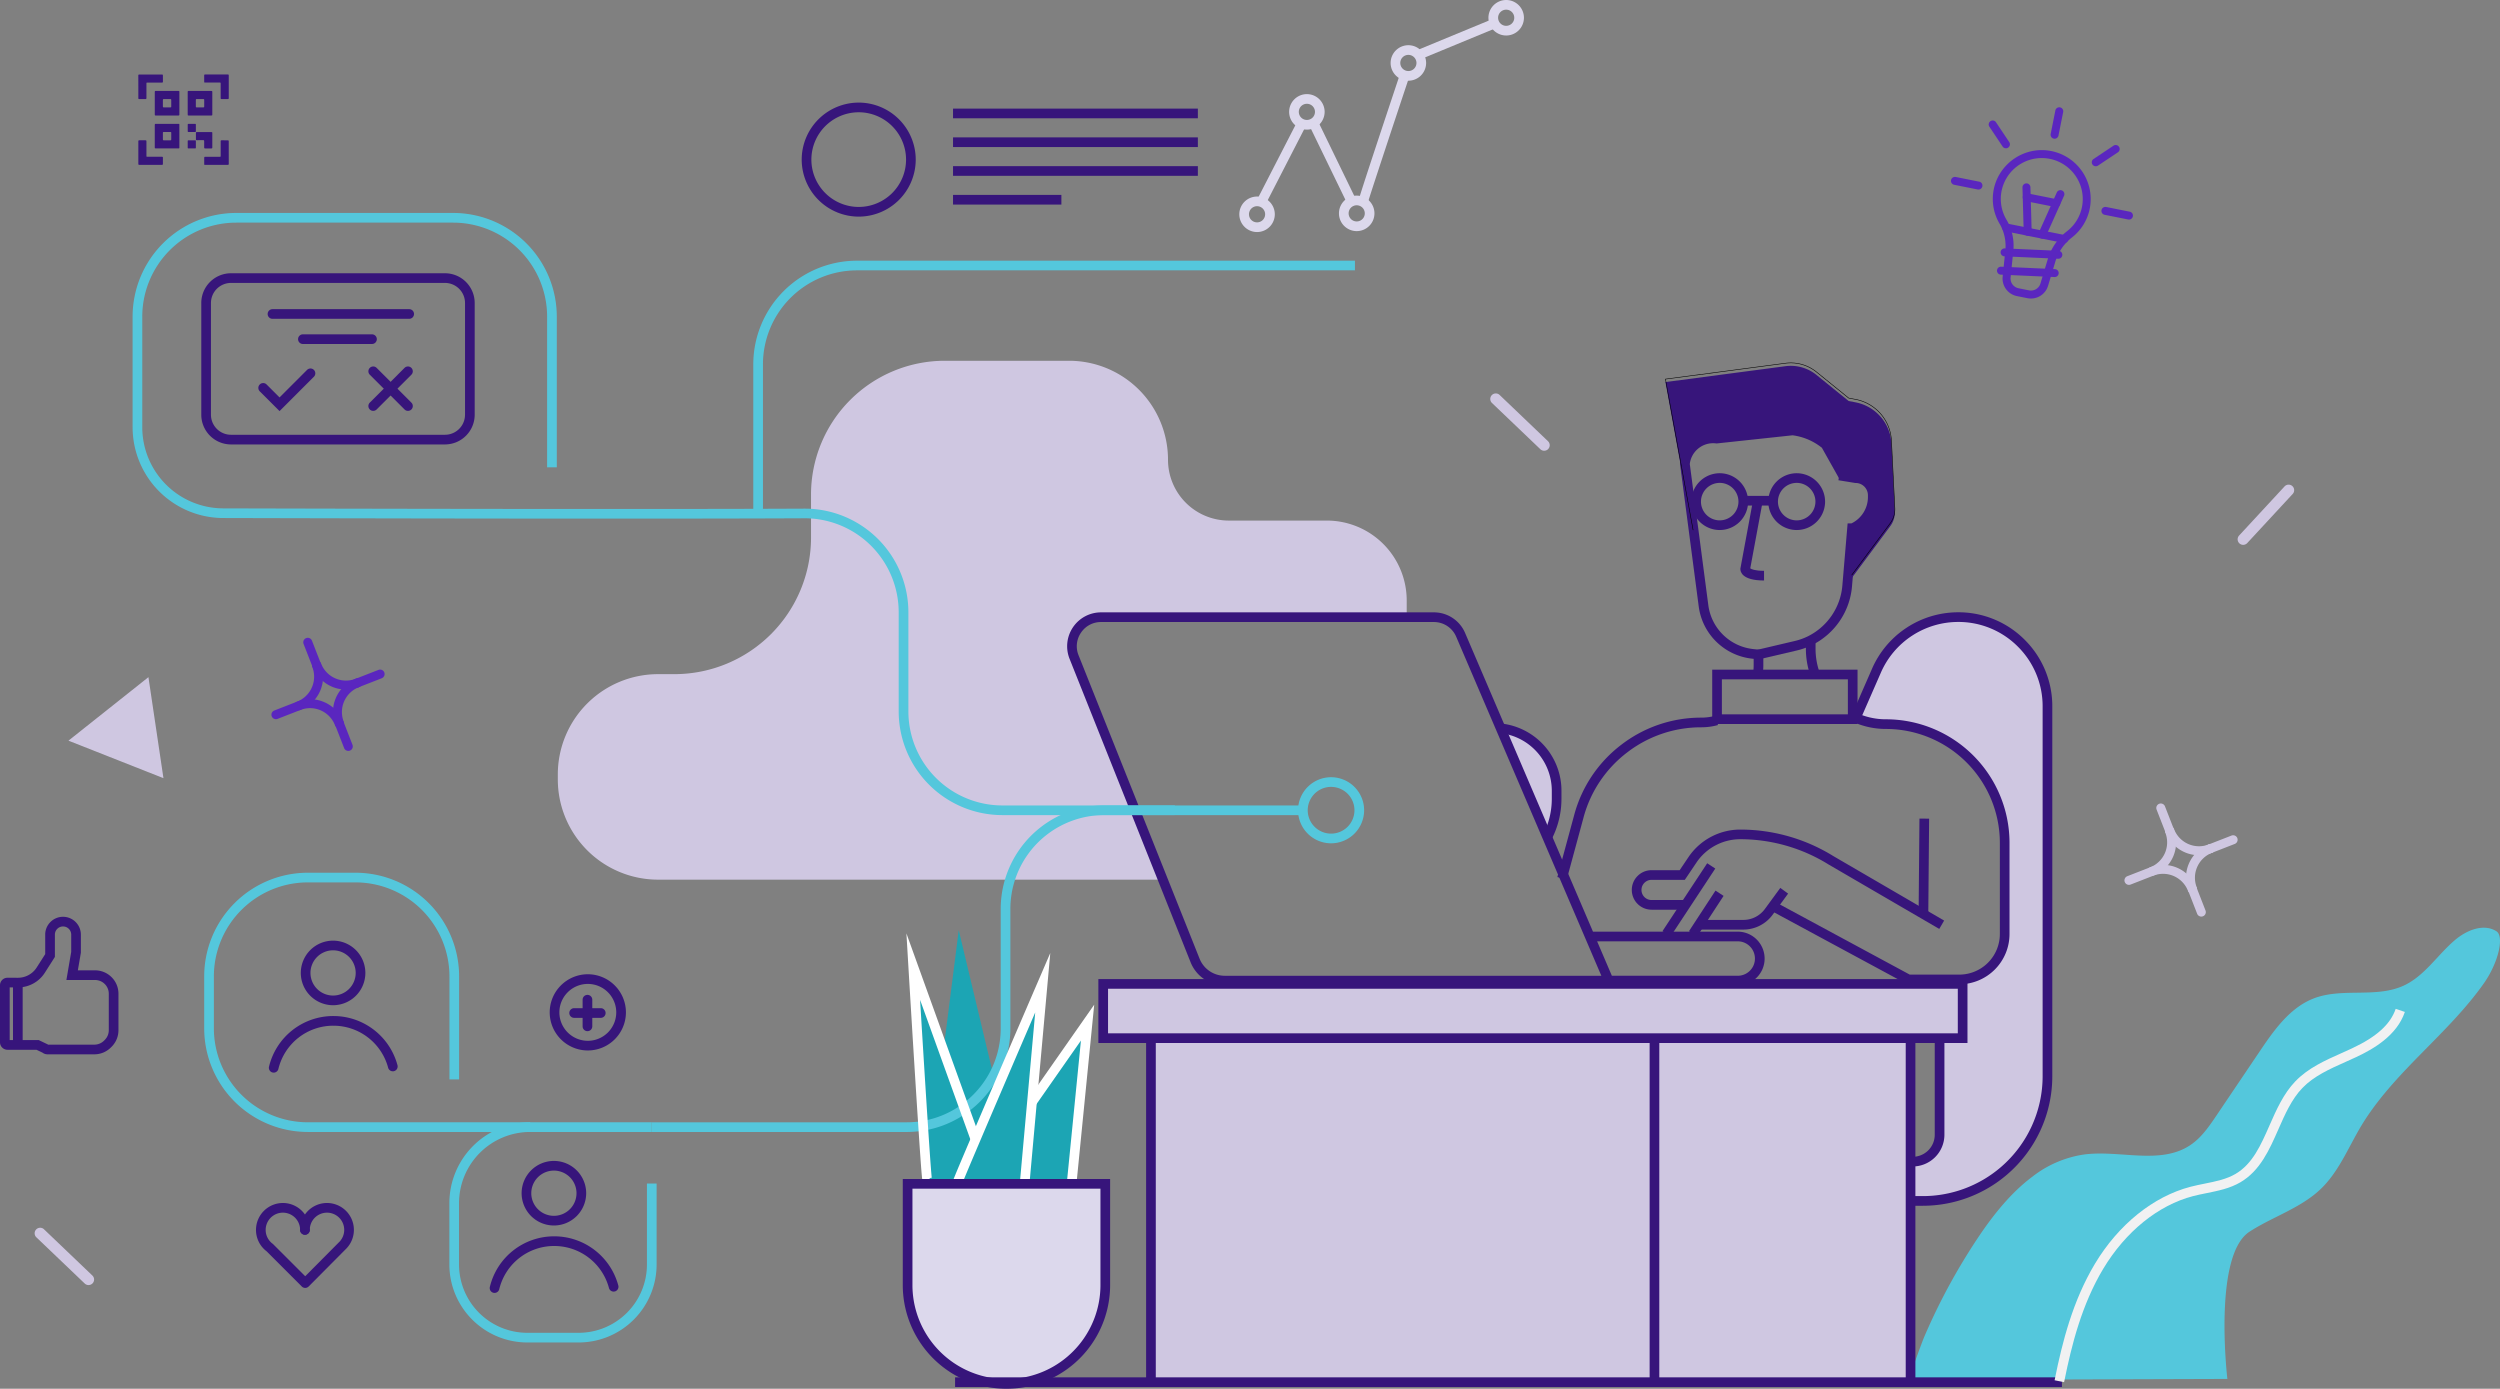 <svg id="illustration_products" xmlns="http://www.w3.org/2000/svg" width="845" height="469.395" viewBox="0 0 845 469.395">
  <rect x="0" y="0" width="845" height="469.395" fill="#808080" stroke="none"/>
  <g id="Group_1922" data-name="Group 1922" transform="translate(46.757 25.178)">
    <g id="Group_1894" data-name="Group 1894" transform="translate(598.309 288.392)">
      <path id="Path_1435" data-name="Path 1435" d="M690.629-4323.293l-51.109.167s.272-.777.7-1.983c1.253-3.534,3.832-10.74,4.711-12.792a207.138,207.138,0,0,1,18.55-34.008c4.976-7.381,10.922-14.722,18-19.992a37.136,37.136,0,0,1,17.377-7.435c12.142-1.6,25.861,3.636,36.006-3.229,3.7-2.506,6.295-6.305,8.794-10.01q7.284-10.809,14.576-21.615c4.893-7.261,10.308-14.943,18.517-17.994,9.585-3.567,20.892.051,30.176-4.243,7.046-3.262,11.394-10.374,17.315-15.4,3.912-3.32,9.731-5.731,14.031-2.931,2.637,1.718.7,10.541-4.322,17.642-11.939,16.879-29.221,29.04-40.372,46.449-4.9,7.646-8.074,16.563-14.6,22.879-6.778,6.56-16.247,9.415-24.172,14.533-12.448,8.038-7.5,49.779-7.5,49.779Z" transform="translate(-639.52 4475.986)" fill="#54c7dc"/>
    </g>
    <g id="Group_1895" data-name="Group 1895" transform="translate(512.451 325.719)">
      <path id="Path_1436" data-name="Path 1436" d="M540.107-4257.854c-.04.2-.08.4-.12.592v.319H403.14V-4373.22H489.7v113.55c-.429,1.206-.7,1.983-.7,1.983Z" transform="translate(-403.14 4373.22)" fill="#cfc7e1"/>
    </g>
    <g id="Group_1896" data-name="Group 1896" transform="translate(580.511 183.405)">
      <path id="Path_1437" data-name="Path 1437" d="M655.293-4734.872v125.006a42.073,42.073,0,0,1-14.576,31.891,42.01,42.01,0,0,1-27.99,10.275h-3.708v-13.283h.726a9.085,9.085,0,0,0,9.084-9.084v-32.65h7.795v-18.339h-1.13v-1.5a15.345,15.345,0,0,0,15.346-15.346v-30.83a40.122,40.122,0,0,0-40.121-40.125,25.439,25.439,0,0,1-5.99-.708,25.553,25.553,0,0,1-4.21-1.417l6.988-15.974a30.158,30.158,0,0,1,27.627-18.071,30.051,30.051,0,0,1,21.325,8.834A30.064,30.064,0,0,1,655.293-4734.872Z" transform="translate(-590.52 4765.03)" fill="#cfc7e1"/>
    </g>
    <g id="Group_1897" data-name="Group 1897" transform="translate(326.126 307.38)">
      <path id="Path_1438" data-name="Path 1438" d="M180.65-4423.71v18.339H-109.84v-18.339H180.65Z" transform="translate(109.84 4423.71)" fill="#cfc7e1"/>
    </g>
    <g id="Group_1898" data-name="Group 1898" transform="translate(516.167 98.476)">
      <path id="Path_1439" data-name="Path 1439" d="M490.9-4952.511a7.9,7.9,0,0,1-1.551,5.107l-12.989,17.478-1.25-.105,1.329-15.69a2.707,2.707,0,0,0,.857-.345,11.568,11.568,0,0,0,6.138-10.254v-.538a5.8,5.8,0,0,0-5.8-5.8l-4.148-.672-5.971-10.646a21.592,21.592,0,0,0-11.18-4.795l-25.676,2.761a9.785,9.785,0,0,0-1.17-.073,9.617,9.617,0,0,0-9.549,8.692l2.917,22.229-.153.021-9.342-50.981,40.579-5.365a13.766,13.766,0,0,1,10.461,2.949l10.886,8.823,2.332.447a14.987,14.987,0,0,1,12.135,13.966Z" transform="translate(-413.37 5001.605)" fill="#37157b"/>
    </g>
    <g id="Group_1899" data-name="Group 1899" transform="translate(342.263 325.719)">
      <path id="Path_1440" data-name="Path 1440" d="M104.777-4257.04v.1H-65.41V-4373.22H104.777Z" transform="translate(65.41 4373.22)" fill="#cfc7e1"/>
    </g>
    <g id="Group_1900" data-name="Group 1900" transform="translate(460.51 221.02)">
      <path id="Path_1441" data-name="Path 1441" d="M279.013-4640.385v2.725a27.927,27.927,0,0,1-3.164,12.952L260.14-4661.4l.167-.073A21.236,21.236,0,0,1,279.013-4640.385Z" transform="translate(-260.14 4661.47)" fill="#cfc7e1"/>
    </g>
    <g id="Group_1901" data-name="Group 1901" transform="translate(227.369 96.762)">
      <path id="Path_1442" data-name="Path 1442" d="M-180.389-4922.542v5.645H-283.7a9.824,9.824,0,0,0-9.124,13.465l20.653,51.777h-10.421c-.352,0-.7,0-1.05.018h-33.427a33.392,33.392,0,0,1-33.395-33.391v-33.543a33.382,33.382,0,0,0-31.266-33.322v-6.444A45.232,45.232,0,0,1-336.5-5003.57h41.974a33.457,33.457,0,0,1,33.456,33.456v0a20.561,20.561,0,0,0,20.562,20.558H-207.4A27.011,27.011,0,0,1-180.389-4922.542Z" transform="translate(381.73 5003.57)" fill="#cfc7e1"/>
    </g>
    <g id="Group_1902" data-name="Group 1902" transform="translate(294.616 248.694)">
      <path id="Path_1443" data-name="Path 1443" d="M-154.271-4585.28l9.317,23.363-.214.087H-196.59a33.4,33.4,0,0,1,30.841-23.45Z" transform="translate(196.59 4585.28)" fill="#cfc7e1"/>
    </g>
    <g id="Group_1903" data-name="Group 1903" transform="translate(260.019 374.954)">
      <path id="Path_1444" data-name="Path 1444" d="M-252.3-4237.67h27.271v34.219a33.41,33.41,0,0,1-27.169,32.824h-12.473a33.41,33.41,0,0,1-27.173-32.824v-34.219H-252.3Z" transform="translate(291.84 4237.67)" fill="#dcd8ec"/>
    </g>
    <g id="Group_1904" data-name="Group 1904" transform="translate(141.784 148.438)">
      <path id="Path_1445" data-name="Path 1445" d="M-467.114-4761.043h33.427a33.405,33.405,0,0,0-30.841,23.449H-583.461a33.9,33.9,0,0,1-33.9-33.9v-1.66a33.9,33.9,0,0,1,33.9-33.9h5.488a46.2,46.2,0,0,0,46.2-46.2v-8.056a33.382,33.382,0,0,1,31.266,33.322v33.543A33.392,33.392,0,0,0-467.114-4761.043Z" transform="translate(617.36 4861.3)" fill="#cfc7e1"/>
    </g>
    <g id="Group_1905" data-name="Group 1905" transform="translate(299.563 320.467)">
      <path id="Path_1446" data-name="Path 1446" d="M-161.689-4387.68l-5.4,54.487H-182.97l2.5-27.754.08.008Z" transform="translate(182.97 4387.68)" fill="#1ca5b4"/>
    </g>
    <g id="Group_1906" data-name="Group 1906" transform="translate(276.822 306.973)">
      <path id="Path_1447" data-name="Path 1447" d="M-239.438-4371.851c2.176-5.11,4.733-11.085,7.33-17.148,7.526-17.558,15.4-35.832,15.4-35.832l-3.632,40.227-2.5,27.754H-245.58v-.291C-245.58-4357.351-243.027-4363.424-239.438-4371.851Z" transform="translate(245.58 4424.83)" fill="#1ca5b4"/>
    </g>
    <g id="Group_1907" data-name="Group 1907" transform="translate(287.192 441.997)">
      <path id="Path_1448" data-name="Path 1448" d="M-217.03-4053.09h12.473a33.3,33.3,0,0,1-6.236.584A33.3,33.3,0,0,1-217.03-4053.09Z" transform="translate(217.03 4053.09)" fill="#dcd8ec"/>
    </g>
    <g id="Group_1908" data-name="Group 1908" transform="translate(279.208 338.392)">
      <path id="Path_1449" data-name="Path 1449" d="M-228.142-4334.011l.218.094c-2.6,6.062-5.154,12.037-7.33,17.148l-3.756-10.432a33.521,33.521,0,0,0,9.836-11.129Z" transform="translate(239.01 4338.33)" fill="#1ca5b4"/>
    </g>
    <g id="Group_1909" data-name="Group 1909" transform="translate(272.125 289.226)">
      <path id="Path_1450" data-name="Path 1450" d="M-253.338-4473.69l11.747,49.166a33.515,33.515,0,0,1-9.836,11.129l-7.083-19.647Z" transform="translate(258.51 4473.69)" fill="#1ca5b4"/>
    </g>
    <g id="Group_1910" data-name="Group 1910" transform="translate(265.253 349.521)">
      <path id="Path_1451" data-name="Path 1451" d="M-263.475-4307.69l3.756,10.432c-3.589,8.427-6.142,14.5-6.142,14.71v.291h-10.174v-1.239c-.153-.232-.712-8.009-1.395-18.379A33.1,33.1,0,0,0-263.475-4307.69Z" transform="translate(277.43 4307.69)" fill="#1ca5b4"/>
    </g>
    <g id="Group_1911" data-name="Group 1911" transform="translate(261.912 301.532)">
      <path id="Path_1452" data-name="Path 1452" d="M-276.416-4411.468l7.083,19.646a33.092,33.092,0,0,1-13.955,5.815c-1.409-21.382-3.342-53.8-3.342-53.8Z" transform="translate(286.63 4439.81)" fill="#1ca5b4"/>
    </g>
    <g id="Group_1912" data-name="Group 1912" transform="translate(22.255)">
      <path id="Path_1453" data-name="Path 1453" d="M-938.13-5269.669c-.007,1.293,0,2.586,0,3.875h0c0,1.275-.007,2.55,0,3.825,0,.236-.073.305-.3.3-.7-.011-1.406-.011-2.11,0-.251,0-.331-.069-.327-.327.011-1.627,0-3.251,0-4.879,0-.366,0-.37-.367-.37h-4.853c-.345,0-.345,0-.345-.349,0-.679.007-1.354-.007-2.03,0-.258.062-.356.338-.353q3.836.012,7.675,0C-938.188-5269.971-938.13-5269.891-938.13-5269.669Z" transform="translate(946.44 5269.971)" fill="#37157b"/>
    </g>
    <g id="Group_1913" data-name="Group 1913" transform="translate(22.258 22.244)">
      <path id="Path_1454" data-name="Path 1454" d="M-938.428-5208.73c.225,0,.3.069.3.3-.007,1.293,0,2.586,0,3.879,0,1.275,0,2.55.007,3.825,0,.232-.062.3-.3.3-2.55-.007-5.1,0-7.653,0-.349,0-.349,0-.349-.353,0-.693.011-1.387,0-2.081,0-.24.08-.3.305-.3,1.62.007,3.24,0,4.856,0,.407,0,.407,0,.407-.414,0-1.609.007-3.218,0-4.827,0-.254.069-.338.323-.331C-939.838-5208.716-939.133-5208.72-938.428-5208.73Z" transform="translate(946.43 5208.731)" fill="#37157b"/>
    </g>
    <g id="Group_1914" data-name="Group 1914" transform="translate(16.69 5.557)">
      <path id="Path_1455" data-name="Path 1455" d="M-953.451-5254.387q-.005,3.863,0,7.726c0,.239-.087.3-.309.3q-3.863-.006-7.726,0c-.287,0-.28-.163-.28-.359v-6.778c0-.3.007-.6,0-.9-.007-.2.051-.276.272-.272,1.289.011,2.583,0,3.876,0s2.586,0,3.875,0C-953.512-5254.674-953.451-5254.6-953.451-5254.387Zm-2.735,5.013q-.011-1.134,0-2.267c0-.2-.073-.287-.276-.287-.766,0-1.529,0-2.3,0-.2,0-.254.091-.251.276.007.378,0,.756,0,1.133s0,.774,0,1.159c0,.174.047.254.24.254q1.161-.016,2.321,0C-956.258-5249.109-956.186-5249.182-956.186-5249.374Z" transform="translate(961.762 5254.67)" fill="#37157b"/>
    </g>
    <g id="Group_1915" data-name="Group 1915" transform="translate(19.469 19.461)">
      <path id="Path_1456" data-name="Path 1456" d="M-948.883-5216.391c.218,0,.309.044.305.287q-.011,2.468,0,4.933c0,.243-.08.316-.32.313-.712-.015-1.424-.011-2.136,0-.214,0-.294-.065-.291-.287.011-.73,0-1.46,0-2.19,0-.236-.073-.327-.316-.323-.73.015-1.46,0-2.19.008-.214,0-.291-.062-.287-.284q.016-1.095,0-2.187c0-.21.065-.272.269-.269.835.012,1.671,0,2.506,0C-950.518-5216.387-949.7-5216.379-948.883-5216.391Z" transform="translate(954.11 5216.391)" fill="#37157b"/>
    </g>
    <g id="Group_1916" data-name="Group 1916" transform="translate(16.69 22.251)">
      <path id="Path_1457" data-name="Path 1457" d="M-959.007-5206.189c0,.164-.058.218-.214.218q-1.161-.011-2.321,0c-.164,0-.218-.073-.218-.222q.005-1.15,0-2.3c0-.153.062-.222.222-.222.763,0,1.529.007,2.3,0,.189,0,.236.077.232.254-.011.378,0,.755,0,1.133S-959.014-5206.567-959.007-5206.189Z" transform="translate(961.76 5208.71)" fill="#37157b"/>
    </g>
    <g id="Group_1917" data-name="Group 1917" transform="translate(16.69 16.687)">
      <path id="Path_1458" data-name="Path 1458" d="M-959.007-5223.8c-.007.766-.007,1.529,0,2.295,0,.171-.062.229-.232.226-.378-.007-.755,0-1.133,0v0c-.378,0-.755-.007-1.133,0-.178,0-.254-.051-.254-.24q.011-1.134,0-2.267c0-.182.073-.248.251-.244q1.133.006,2.266,0C-959.072-5224.034-959.007-5223.972-959.007-5223.8Z" transform="translate(961.76 5224.03)" fill="#37157b"/>
    </g>
    <g id="Group_1918" data-name="Group 1918" transform="translate(5.557 5.554)">
      <path id="Path_1459" data-name="Path 1459" d="M-984.092-5254.378q-.011,3.835,0,7.674c0,.251-.087.335-.338.335q-3.836-.006-7.675,0c-.247,0-.305-.087-.305-.323.011-1.282,0-2.568,0-3.851s.007-2.55,0-3.825c0-.24.065-.312.309-.312q3.852.011,7.7,0C-984.165-5254.68-984.092-5254.607-984.092-5254.378Zm-2.989,5.259c.185,0,.243-.073.236-.25-.007-.378,0-.755,0-1.133h0c0-.378-.007-.756,0-1.133.007-.21-.058-.3-.283-.3-.748.01-1.5.007-2.241,0-.214,0-.3.076-.3.294.007.755,0,1.51,0,2.266,0,.2.08.261.269.258C-988.629-5249.123-987.855-5249.126-987.082-5249.119Z" transform="translate(992.41 5254.68)" fill="#37157b"/>
    </g>
    <g id="Group_1919" data-name="Group 1919" transform="translate(5.557 16.679)">
      <path id="Path_1460" data-name="Path 1460" d="M-984.1-5223.672q.005,3.775.007,7.544c0,.385,0,.385-.4.385h-3.77c-1.275,0-2.55,0-3.825,0-.225,0-.327-.043-.323-.3q.011-3.836,0-7.675c0-.25.065-.334.323-.334,2.543.011,5.082.007,7.624.007C-984.1-5224.042-984.1-5224.039-984.1-5223.672Zm-2.993,5.19c.178,0,.254-.069.251-.25-.011-.385,0-.773,0-1.159s0-.792,0-1.187c0-.156-.058-.218-.218-.218q-1.182.005-2.372,0c-.171,0-.233.073-.233.24,0,.774,0,1.544,0,2.317,0,.174.073.261.254.258Z" transform="translate(992.41 5224.05)" fill="#37157b"/>
    </g>
    <g id="Group_1920" data-name="Group 1920" transform="translate(0)">
      <path id="Path_1461" data-name="Path 1461" d="M-999.4-5267.53c0,.24-.083.3-.305.294-1.638-.007-3.273,0-4.907,0-.349,0-.36.015-.36.353,0,1.635-.007,3.269,0,4.907,0,.24-.065.319-.309.313-.7-.015-1.409-.011-2.11,0-.236,0-.323-.059-.32-.309.011-1.283,0-2.568,0-3.851h0c0-1.275.007-2.55-.007-3.825,0-.265.091-.32.334-.32q3.841.012,7.675,0c.243,0,.3.083.3.305C-999.414-5268.953-999.418-5268.241-999.4-5267.53Z" transform="translate(1007.71 5269.971)" fill="#37157b"/>
    </g>
    <g id="Group_1921" data-name="Group 1921" transform="translate(0 22.244)">
      <path id="Path_1462" data-name="Path 1462" d="M-999.407-5200.707c0,.219-.073.284-.291.28-1.289-.008-2.583,0-3.876,0v0c-1.275,0-2.55-.008-3.825,0-.24,0-.312-.077-.312-.316q.011-3.836,0-7.675c0-.24.069-.32.316-.316.712.015,1.424.011,2.136,0,.218,0,.287.065.287.287-.007,1.635,0,3.27,0,4.9,0,.382,0,.382.381.382,1.627,0,3.251,0,4.878-.008.229,0,.312.062.309.295C-999.418-5202.148-999.414-5201.43-999.407-5200.707Z" transform="translate(1007.71 5208.73)" fill="#37157b"/>
    </g>
  </g>
  <g id="Group_1991" data-name="Group 1991">
    <g id="Group_1923" data-name="Group 1923" transform="translate(360.697 206.978)">
      <path id="Path_1463" data-name="Path 1463" d="M83.26-4643.351H-90.069a12.434,12.434,0,0,1-11.613-7.873l-40.891-102.521a11.448,11.448,0,0,1,1.156-10.675,11.448,11.448,0,0,1,9.486-5.03h112.5A11.447,11.447,0,0,1-8.891-4762.5L34.34-4661.53H83.26a9.1,9.1,0,0,1,9.091,9.092,9.025,9.025,0,0,1-2.662,6.425A9.046,9.046,0,0,1,83.26-4643.351Zm-42.536-3.269H83.26a5.8,5.8,0,0,0,4.12-1.706,5.78,5.78,0,0,0,1.7-4.113,5.829,5.829,0,0,0-5.822-5.823H35.739Zm-172.654-119.562a8.076,8.076,0,0,0-6.78,3.6,8.075,8.075,0,0,0-.826,7.63l40.891,102.522a9.182,9.182,0,0,0,8.576,5.814H37.167l-49.063-114.6a8.181,8.181,0,0,0-7.531-4.965Z" transform="translate(143.391 4769.45)" fill="#37157b"/>
    </g>
    <g id="Group_1924" data-name="Group 1924" transform="translate(438.735 262.7)">
      <path id="Path_1464" data-name="Path 1464" d="M82.633-4593.7a11.183,11.183,0,0,1-11.173-11.169,11.186,11.186,0,0,1,11.173-11.173A11.184,11.184,0,0,1,93.8-4604.867,11.181,11.181,0,0,1,82.633-4593.7Zm0-19.073a7.913,7.913,0,0,0-7.9,7.9,7.911,7.911,0,0,0,7.9,7.9,7.909,7.909,0,0,0,7.9-7.9A7.911,7.911,0,0,0,82.633-4612.771Z" transform="translate(-71.46 4616.04)" fill="#54c7dc"/>
    </g>
    <g id="Group_1925" data-name="Group 1925" transform="translate(44.814 71.976)">
      <path id="Path_1465" data-name="Path 1465" d="M-617.5-4937.6H-719.087a35.067,35.067,0,0,1-35.029-35.025v-33.543a31.784,31.784,0,0,0-29.733-31.691c-.7-.047-1.433-.07-2.171-.066-4.825.022-10.049.044-15.6.058-53.546.15-136.3-.026-180.86-.145a30.713,30.713,0,0,1-30.575-30.663v-37.43a35.065,35.065,0,0,1,35.025-35.025h73.327a35.065,35.065,0,0,1,35.025,35.025v50.967h-3.269V-5106.1a31.792,31.792,0,0,0-31.756-31.756h-73.327a31.792,31.792,0,0,0-31.756,31.756v37.43a27.438,27.438,0,0,0,27.315,27.394c44.559.118,127.3.294,180.842.145,5.553-.015,10.775-.036,15.6-.058.818,0,1.624.021,2.4.073a35.056,35.056,0,0,1,32.791,34.953v33.543a31.794,31.794,0,0,0,31.76,31.756H-617.5Z" transform="translate(1013.06 5141.13)" fill="#54c7dc"/>
    </g>
    <g id="Group_1926" data-name="Group 1926" transform="translate(151.885 379.337)">
      <path id="Path_1466" data-name="Path 1466" d="M-674.577-4220.5h-17.355a26.378,26.378,0,0,1-26.348-26.348v-20.762a27.345,27.345,0,0,1,27.314-27.314v3.269a24.072,24.072,0,0,0-24.045,24.045v20.762a23.1,23.1,0,0,0,23.079,23.079h17.355a23.105,23.105,0,0,0,23.079-23.079v-27.369h3.269v27.369A26.378,26.378,0,0,1-674.577-4220.5Z" transform="translate(718.28 4294.92)" fill="#54c7dc"/>
    </g>
    <g id="Group_1927" data-name="Group 1927" transform="translate(220.301 272.22)">
      <path id="Path_1467" data-name="Path 1467" d="M-443.738-4479.443H-529.92v-3.269h86.182a31.916,31.916,0,0,0,5.258-.435,31.68,31.68,0,0,0,13.27-5.529,32.061,32.061,0,0,0,9.357-10.587,31.766,31.766,0,0,0,3.872-15.206V-4554.8a35.062,35.062,0,0,1,1.574-10.408,35.018,35.018,0,0,1,32.352-24.6c.353-.015.725-.019,1.1-.019h23.827v3.269h-23.827c-.329,0-.656,0-.982.017a31.753,31.753,0,0,0-29.348,22.3,31.776,31.776,0,0,0-1.427,9.438v40.336a35.042,35.042,0,0,1-4.272,16.773,35.342,35.342,0,0,1-10.315,11.671,34.961,34.961,0,0,1-14.643,6.1A35.243,35.243,0,0,1-443.738-4479.443Z" transform="translate(529.92 4589.83)" fill="#54c7dc"/>
    </g>
    <g id="Group_1928" data-name="Group 1928" transform="translate(69.019 294.979)">
      <path id="Path_1468" data-name="Path 1468" d="M-795.138-4439.543H-911.395a35.065,35.065,0,0,1-35.025-35.025v-17.576a35.065,35.065,0,0,1,35.025-35.025h16.112a35.065,35.065,0,0,1,35.026,35.025v34.829h-3.269v-34.829a31.793,31.793,0,0,0-31.756-31.757h-16.112a31.793,31.793,0,0,0-31.756,31.757v17.576a31.792,31.792,0,0,0,31.756,31.756h116.256Z" transform="translate(946.42 4527.17)" fill="#54c7dc"/>
    </g>
    <g id="Group_1929" data-name="Group 1929" transform="translate(254.611 88.114)">
      <path id="Path_1469" data-name="Path 1469" d="M-432.191-5010.708h-3.269v-50.967a35.065,35.065,0,0,1,35.025-35.025H-232.1v3.269H-400.435a31.793,31.793,0,0,0-31.756,31.757Z" transform="translate(435.46 5096.7)" fill="#54c7dc"/>
    </g>
    <g id="Group_1930" data-name="Group 1930" transform="translate(371.248 330.924)">
      <path id="Path_1470" data-name="Path 1470" d="M179.419-4406.6H-114.34v-21.608H179.419Zm-290.49-3.269H176.15v-15.07H-111.071Z" transform="translate(114.34 4428.21)" fill="#37157b"/>
    </g>
    <g id="Group_1931" data-name="Group 1931" transform="translate(387.386 350.897)">
      <rect id="Rectangle_3102" data-name="Rectangle 3102" width="3.269" height="117.368" transform="translate(0)" fill="#37157b"/>
    </g>
    <g id="Group_1932" data-name="Group 1932" transform="translate(644.133 351.631)">
      <rect id="Rectangle_3103" data-name="Rectangle 3103" width="3.269" height="114.545" fill="#37157b"/>
    </g>
    <g id="Group_1933" data-name="Group 1933" transform="translate(557.574 350.897)">
      <rect id="Rectangle_3104" data-name="Rectangle 3104" width="3.269" height="116.18" transform="translate(0)" fill="#37157b"/>
    </g>
    <g id="Group_1934" data-name="Group 1934" transform="translate(625.26 206.949)">
      <path id="Path_1471" data-name="Path 1471" d="M609.609-4568.929h-3.843v-3.27h3.44a40.5,40.5,0,0,0,26.92-9.876,40.535,40.535,0,0,0,14.011-30.655v-125.006a28.338,28.338,0,0,0-8.355-20.169,28.325,28.325,0,0,0-20.169-8.354,28.522,28.522,0,0,0-26.129,17.091l-7.5,17.143-2.993-1.315.512-1.166,6.987-15.972a31.789,31.789,0,0,1,29.124-19.05,31.573,31.573,0,0,1,22.481,9.312,31.588,31.588,0,0,1,9.312,22.481v125.006a43.8,43.8,0,0,1-15.14,33.126A43.758,43.758,0,0,1,609.609-4568.929Z" transform="translate(-584.99 4769.53)" fill="#37157b"/>
    </g>
    <g id="Group_1935" data-name="Group 1935" transform="translate(561.904 291.77)">
      <rect id="Rectangle_3105" data-name="Rectangle 3105" width="27.509" height="3.269" transform="matrix(0.55, -0.835, 0.835, 0.55, 0, 22.975)" fill="#37157b"/>
    </g>
    <g id="Group_1936" data-name="Group 1936" transform="translate(570.867 301.02)">
      <rect id="Rectangle_3106" data-name="Rectangle 3106" width="16.399" height="3.269" transform="matrix(0.547, -0.837, 0.837, 0.547, 0, 13.728)" fill="#37157b"/>
    </g>
    <g id="Group_1937" data-name="Group 1937" transform="translate(648.495 276.68)">
      <rect id="Rectangle_3107" data-name="Rectangle 3107" width="31.663" height="3.269" transform="translate(0 31.662) rotate(-89.493)" fill="#37157b"/>
    </g>
    <g id="Group_1938" data-name="Group 1938" transform="translate(551.548 280.385)">
      <path id="Path_1472" data-name="Path 1472" d="M485.973-4533.76l-37.505-21.834a56.464,56.464,0,0,0-14.307-6.323,56.5,56.5,0,0,0-15.491-2.164,17.872,17.872,0,0,0-14.093,6.949c-.226.293-.442.593-.646.9l-3.965,5.886H388.73a3.374,3.374,0,0,0-2.409,1,3.38,3.38,0,0,0-1,2.414,3.413,3.413,0,0,0,3.411,3.407h10.646v3.269H388.73a6.685,6.685,0,0,1-6.68-6.676,6.623,6.623,0,0,1,1.959-4.725,6.617,6.617,0,0,1,4.72-1.955h9.5l2.994-4.444c.242-.359.5-.716.765-1.061a21.162,21.162,0,0,1,16.685-8.225,59.786,59.786,0,0,1,16.386,2.289,59.748,59.748,0,0,1,15.115,6.676l37.447,21.8Z" transform="translate(-382.05 4567.35)" fill="#37157b"/>
    </g>
    <g id="Group_1939" data-name="Group 1939" transform="translate(574.758 300.109)">
      <path id="Path_1473" data-name="Path 1473" d="M460.479-4498.959H445.95v-3.269h14.529a8.974,8.974,0,0,0,7.217-3.665l5.238-7.155,2.638,1.931-5.238,7.155A12.255,12.255,0,0,1,460.479-4498.959Z" transform="translate(-445.95 4513.048)" fill="#37157b"/>
    </g>
    <g id="Group_1940" data-name="Group 1940" transform="translate(610.39 215.615)">
      <path id="Path_1474" data-name="Path 1474" d="M545.635-4732.823a27.033,27.033,0,0,1-1.585-9.15v-3.7h3.269v3.7a23.767,23.767,0,0,0,1.393,8.046Z" transform="translate(-544.05 4745.67)" fill="#37157b"/>
    </g>
    <g id="Group_1941" data-name="Group 1941" transform="translate(598.64 240.566)">
      <path id="Path_1475" data-name="Path 1475" d="M575.3-4584.854H557.737L511.7-4609.709l1.553-2.876,45.308,24.462H575.3a13.727,13.727,0,0,0,13.712-13.711v-30.83a38.532,38.532,0,0,0-38.487-38.49,27.127,27.127,0,0,1-6.374-.754,27.307,27.307,0,0,1-4.48-1.507c-.406-.178-.767-.347-1.107-.519-.077-.035-.153-.073-.23-.111l1.449-2.93c.06.029.109.055.159.077l.066.032c.294.148.612.3.973.456a23.865,23.865,0,0,0,3.937,1.324,23.842,23.842,0,0,0,5.605.663,41.805,41.805,0,0,1,41.756,41.76v30.83A17,17,0,0,1,575.3-4584.854Z" transform="translate(-511.702 4676.977)" fill="#37157b"/>
    </g>
    <g id="Group_1942" data-name="Group 1942" transform="translate(526.39 241.914)">
      <path id="Path_1476" data-name="Path 1476" d="M315.942-4617.88l-3.154-.857,5.7-21.019a44.16,44.16,0,0,1,15.92-23.706,44.153,44.153,0,0,1,27.047-9.159,17.815,17.815,0,0,0,4.754-.646l.872,3.151a21.089,21.089,0,0,1-5.627.764,40.909,40.909,0,0,0-25.061,8.486,40.922,40.922,0,0,0-14.751,21.966Z" transform="translate(-312.788 4673.267)" fill="#37157b"/>
    </g>
    <g id="Group_1943" data-name="Group 1943" transform="translate(578.728 226.352)">
      <path id="Path_1477" data-name="Path 1477" d="M506-4697.756H456.88v-18.354H506Zm-45.853-3.269h42.584v-11.816H460.149Z" transform="translate(-456.88 4716.11)" fill="#37157b"/>
    </g>
    <g id="Group_1944" data-name="Group 1944" transform="translate(567.857 143.843)">
      <path id="Path_1478" data-name="Path 1478" d="M454.923-4859.5l-3.241-.428a17.691,17.691,0,0,0,.149-2.307v-2.19l-.433-.045a20.426,20.426,0,0,1-18.112-17.488l-6.335-48.257.018-.186a11.2,11.2,0,0,1,11.176-10.168,11.135,11.135,0,0,1,1.174.063L465-4943.269l.185.022a23.175,23.175,0,0,1,12.027,5.158l.235.194,6.283,11.2-2.849,1.6-5.984-10.667a19.911,19.911,0,0,0-9.92-4.22l-25.673,2.76-.185-.022a8.074,8.074,0,0,0-.974-.061,7.94,7.94,0,0,0-7.9,7.038l6.284,47.865a17.157,17.157,0,0,0,15.215,14.678l3.359.354v5.133A20.915,20.915,0,0,1,454.923-4859.5Z" transform="translate(-426.952 4943.269)" fill="#37157b"/>
    </g>
    <g id="Group_1945" data-name="Group 1945" transform="translate(588.248 168.651)">
      <path id="Path_1479" data-name="Path 1479" d="M491.088-4847.415c-7.421,0-8-2.945-8-3.847v-.15l4.364-23.557,3.214.595-4.235,22.858c.366.261,1.524.831,4.654.831Z" transform="translate(-483.09 4874.969)" fill="#37157b"/>
    </g>
    <g id="Group_1946" data-name="Group 1946" transform="translate(571.659 159.945)">
      <path id="Path_1480" data-name="Path 1480" d="M447.024-4879.733a9.614,9.614,0,0,1-9.6-9.6,9.615,9.615,0,0,1,9.6-9.6,9.615,9.615,0,0,1,9.6,9.6A9.614,9.614,0,0,1,447.024-4879.733Zm0-15.938a6.342,6.342,0,0,0-6.335,6.335,6.342,6.342,0,0,0,6.335,6.334,6.342,6.342,0,0,0,6.335-6.334A6.342,6.342,0,0,0,447.024-4895.671Z" transform="translate(-437.42 4898.94)" fill="#37157b"/>
    </g>
    <g id="Group_1947" data-name="Group 1947" transform="translate(597.68 159.945)">
      <path id="Path_1481" data-name="Path 1481" d="M518.66-4879.733a9.613,9.613,0,0,1-9.6-9.6,9.613,9.613,0,0,1,9.6-9.6,9.615,9.615,0,0,1,9.6,9.6A9.614,9.614,0,0,1,518.66-4879.733Zm0-15.938a6.34,6.34,0,0,0-6.331,6.335A6.34,6.34,0,0,0,518.66-4883a6.342,6.342,0,0,0,6.335-6.334A6.342,6.342,0,0,0,518.66-4895.671Z" transform="translate(-509.06 4898.94)" fill="#37157b"/>
    </g>
    <g id="Group_1948" data-name="Group 1948" transform="translate(593.997 159.087)">
      <path id="Path_1482" data-name="Path 1482" d="M499.668-4837.58l-.748-3.183,12.607-2.964a20.948,20.948,0,0,0,4.68-1.7,21.117,21.117,0,0,0,11.424-16.946l1.787-21.107H530.7c.067-.03.171-.08.323-.159a9.892,9.892,0,0,0,5.261-8.8v-.538a4.169,4.169,0,0,0-4.162-4.166h-.132l-5.682-.922.527-3.226,5.426.881a7.442,7.442,0,0,1,7.292,7.434v.538a13.154,13.154,0,0,1-7.013,11.7l-.074.039-1.575,18.607a24.411,24.411,0,0,1-13.2,19.587,24.269,24.269,0,0,1-5.409,1.97Z" transform="translate(-498.92 4901.301)" fill="#37157b"/>
    </g>
    <g id="Group_1949" data-name="Group 1949" transform="translate(589.283 167.608)">
      <rect id="Rectangle_3108" data-name="Rectangle 3108" width="9.433" height="3.269" transform="translate(0)" fill="#37157b"/>
    </g>
    <g id="Group_1950" data-name="Group 1950" transform="translate(270.974 34.677)">
      <path id="Path_1483" data-name="Path 1483" d="M-371.138-5205.278a19.3,19.3,0,0,1-19.272-19.272,19.293,19.293,0,0,1,19.272-19.269,19.291,19.291,0,0,1,19.269,19.269A19.293,19.293,0,0,1-371.138-5205.278Zm0-35.272a16.02,16.02,0,0,0-16,16,16.022,16.022,0,0,0,16,16,16.02,16.02,0,0,0,16-16A16.018,16.018,0,0,0-371.138-5240.551Z" transform="translate(390.41 5243.82)" fill="#37157b"/>
    </g>
    <g id="Group_1951" data-name="Group 1951" transform="translate(322.123 36.711)">
      <rect id="Rectangle_3109" data-name="Rectangle 3109" width="82.753" height="3.269" transform="translate(0)" fill="#37157b"/>
    </g>
    <g id="Group_1952" data-name="Group 1952" transform="translate(322.123 46.434)">
      <rect id="Rectangle_3110" data-name="Rectangle 3110" width="82.753" height="3.269" transform="translate(0)" fill="#37157b"/>
    </g>
    <g id="Group_1953" data-name="Group 1953" transform="translate(322.123 56.158)">
      <rect id="Rectangle_3111" data-name="Rectangle 3111" width="82.753" height="3.269" transform="translate(0)" fill="#37157b"/>
    </g>
    <g id="Group_1954" data-name="Group 1954" transform="translate(322.123 65.877)">
      <rect id="Rectangle_3112" data-name="Rectangle 3112" width="36.627" height="3.269" transform="translate(0)" fill="#37157b"/>
    </g>
    <g id="Group_1955" data-name="Group 1955" transform="translate(418.885 66.426)">
      <path id="Path_1484" data-name="Path 1484" d="M22.81-5144.405a6.009,6.009,0,0,1-6-6,6.008,6.008,0,0,1,6-6,6.008,6.008,0,0,1,6,6A6.009,6.009,0,0,1,22.81-5144.405Zm0-8.735a2.735,2.735,0,0,0-2.731,2.731,2.736,2.736,0,0,0,2.731,2.735,2.736,2.736,0,0,0,2.731-2.735A2.735,2.735,0,0,0,22.81-5153.141Z" transform="translate(-16.81 5156.41)" fill="#dcd8ec"/>
    </g>
    <g id="Group_1956" data-name="Group 1956" transform="translate(435.727 31.811)">
      <path id="Path_1485" data-name="Path 1485" d="M69.18-5239.709a6.007,6.007,0,0,1-6-6,6.008,6.008,0,0,1,6-6,6.007,6.007,0,0,1,6,6,6.038,6.038,0,0,1-2.937,5.16A6.006,6.006,0,0,1,69.18-5239.709Zm0-8.732a2.735,2.735,0,0,0-2.731,2.731,2.734,2.734,0,0,0,2.731,2.731,2.736,2.736,0,0,0,1.394-.382,2.718,2.718,0,0,0,1.338-2.35A2.735,2.735,0,0,0,69.18-5248.441Z" transform="translate(-63.18 5251.71)" fill="#dcd8ec"/>
    </g>
    <g id="Group_1957" data-name="Group 1957" transform="translate(452.566 66.117)">
      <path id="Path_1486" data-name="Path 1486" d="M115.54-5145.259a6.007,6.007,0,0,1-6-6,6,6,0,0,1,3.633-5.515,5.934,5.934,0,0,1,2.367-.485,6.007,6.007,0,0,1,6,6A6.007,6.007,0,0,1,115.54-5145.259Zm0-8.732a2.686,2.686,0,0,0-1.074.219,2.732,2.732,0,0,0-1.657,2.512,2.735,2.735,0,0,0,2.731,2.731,2.734,2.734,0,0,0,2.731-2.731A2.734,2.734,0,0,0,115.54-5153.991Z" transform="translate(-109.54 5157.26)" fill="#dcd8ec"/>
    </g>
    <g id="Group_1958" data-name="Group 1958" transform="translate(503.09)">
      <path id="Path_1487" data-name="Path 1487" d="M254.64-5327.289a6.007,6.007,0,0,1-6-6,6.008,6.008,0,0,1,6-6,6.007,6.007,0,0,1,6,6A6.007,6.007,0,0,1,254.64-5327.289Zm0-8.732a2.734,2.734,0,0,0-2.731,2.731,2.735,2.735,0,0,0,2.731,2.731,2.735,2.735,0,0,0,2.731-2.731A2.734,2.734,0,0,0,254.64-5336.021Z" transform="translate(-248.64 5339.29)" fill="#dcd8ec"/>
    </g>
    <g id="Group_1959" data-name="Group 1959" transform="translate(470.03 15.281)">
      <path id="Path_1488" data-name="Path 1488" d="M163.62-5285.219a6.007,6.007,0,0,1-6-6,6.007,6.007,0,0,1,6-6,6.009,6.009,0,0,1,6,6A6.009,6.009,0,0,1,163.62-5285.219Zm0-8.732a2.735,2.735,0,0,0-2.731,2.731,2.735,2.735,0,0,0,2.731,2.731,2.737,2.737,0,0,0,2.735-2.731A2.736,2.736,0,0,0,163.62-5293.951Z" transform="translate(-157.62 5297.22)" fill="#dcd8ec"/>
    </g>
    <g id="Group_1960" data-name="Group 1960" transform="translate(424.874 41.063)">
      <rect id="Rectangle_3113" data-name="Rectangle 3113" width="29.773" height="3.269" transform="matrix(0.457, -0.889, 0.889, 0.457, 0, 26.475)" fill="#dcd8ec"/>
    </g>
    <g id="Group_1961" data-name="Group 1961" transform="translate(442.447 40.808)">
      <path id="Path_1489" data-name="Path 1489" d="M94.691-5198.753l-.087-.182-12.925-26.61,2.957-1.394.029.062,12.973,26.708Z" transform="translate(-81.679 5226.938)" fill="#dcd8ec"/>
    </g>
    <g id="Group_1962" data-name="Group 1962" transform="translate(459.123 25.228)">
      <path id="Path_1490" data-name="Path 1490" d="M130.828-5226.625a1.426,1.426,0,0,0,.031-.307H127.59c0-.349,0-.875,14.01-42.9l3.1,1.034C139.306-5252.616,131.159-5228.029,130.828-5226.625Z" transform="translate(-127.59 5269.833)" fill="#dcd8ec"/>
    </g>
    <g id="Group_1963" data-name="Group 1963" transform="translate(479.104 6.484)">
      <rect id="Rectangle_3114" data-name="Rectangle 3114" width="27.321" height="3.269" transform="translate(0 10.432) rotate(-22.447)" fill="#dcd8ec"/>
    </g>
    <g id="Group_1964" data-name="Group 1964" transform="translate(646.494 350.908)">
      <path id="Path_1491" data-name="Path 1491" d="M643.45-4329.833v-3.269a7.458,7.458,0,0,0,7.45-7.45v-32.639h3.269v32.639A10.731,10.731,0,0,1,643.45-4329.833Z" transform="translate(-643.45 4373.19)" fill="#37157b"/>
    </g>
    <g id="Group_1965" data-name="Group 1965" transform="translate(507.242 244.575)">
      <path id="Path_1492" data-name="Path 1492" d="M277.225-4626.742l-2.941-1.428.072-.14a26.472,26.472,0,0,0,2.978-12.2v-2.724a19.593,19.593,0,0,0-17.264-19.462l.385-3.247a22.863,22.863,0,0,1,20.148,22.708v2.724a29.755,29.755,0,0,1-3.349,13.708Z" transform="translate(-260.07 4665.939)" fill="#37157b"/>
    </g>
    <g id="Group_1966" data-name="Group 1966" transform="translate(186.906 120.306)">
      <path id="Path_1493" data-name="Path 1493" d="M-415.972-4829.419H-586.326a35.573,35.573,0,0,1-35.534-35.531v-1.66a35.572,35.572,0,0,1,35.534-35.531h5.488a44.614,44.614,0,0,0,44.564-44.563v-14.5a46.919,46.919,0,0,1,46.866-46.867h41.974a35.131,35.131,0,0,1,35.091,35.091,18.948,18.948,0,0,0,18.927,18.927h33.108a28.676,28.676,0,0,1,28.644,28.644v5.96h-3.269v-5.96a25.4,25.4,0,0,0-25.375-25.375h-33.108a22.22,22.22,0,0,1-22.2-22.193,31.859,31.859,0,0,0-31.822-31.825h-41.974a43.647,43.647,0,0,0-43.6,43.6v14.5a47.887,47.887,0,0,1-47.833,47.833h-5.488a32.3,32.3,0,0,0-32.265,32.262v1.66a32.3,32.3,0,0,0,32.265,32.261h170.354Z" transform="translate(621.86 5008.07)" fill="none"/>
    </g>
    <g id="Group_1967" data-name="Group 1967" transform="translate(68.035 92.36)">
      <path id="Path_1494" data-name="Path 1494" d="M-866.766-5027.148h-72.321a10.055,10.055,0,0,1-10.043-10.043v-37.775a10.055,10.055,0,0,1,10.043-10.043h72.321a10.057,10.057,0,0,1,10.047,10.043v37.775A10.056,10.056,0,0,1-866.766-5027.148Zm-72.321-54.593a6.782,6.782,0,0,0-6.774,6.774v37.775a6.781,6.781,0,0,0,6.774,6.774h72.321a6.783,6.783,0,0,0,6.778-6.774v-37.775a6.784,6.784,0,0,0-6.778-6.774Z" transform="translate(949.13 5085.01)" fill="#37157b"/>
    </g>
    <g id="Group_1968" data-name="Group 1968" transform="translate(87.318 124.549)">
      <path id="Path_1495" data-name="Path 1495" d="M-888.874-4981.991l-6.687-6.683a1.634,1.634,0,0,1,0-2.311,1.634,1.634,0,0,1,2.312,0l4.376,4.374,9.3-9.3a1.636,1.636,0,0,1,2.312,0,1.635,1.635,0,0,1,0,2.312Z" transform="translate(896.04 4996.39)" fill="#37157b"/>
    </g>
    <g id="Group_1969" data-name="Group 1969" transform="translate(124.516 123.866)">
      <path id="Path_1496" data-name="Path 1496" d="M-792-4983.258a1.63,1.63,0,0,1-1.156-.479,1.634,1.634,0,0,1,0-2.312l11.742-11.742a1.634,1.634,0,0,1,2.312,0,1.634,1.634,0,0,1,0,2.312l-11.744,11.744A1.629,1.629,0,0,1-792-4983.258Z" transform="translate(793.63 4998.27)" fill="#37157b"/>
    </g>
    <g id="Group_1970" data-name="Group 1970" transform="translate(124.516 123.866)">
      <path id="Path_1497" data-name="Path 1497" d="M-780.252-4983.258a1.628,1.628,0,0,1-1.156-.479l-11.743-11.743a1.635,1.635,0,0,1,0-2.312,1.635,1.635,0,0,1,2.311,0l11.743,11.743a1.634,1.634,0,0,1,0,2.312A1.628,1.628,0,0,1-780.252-4983.258Z" transform="translate(793.63 4998.27)" fill="#37157b"/>
    </g>
    <g id="Group_1971" data-name="Group 1971" transform="translate(100.747 113.002)">
      <path id="Path_1498" data-name="Path 1498" d="M-834.088-5024.911h-23.348a1.635,1.635,0,0,1-1.634-1.634,1.635,1.635,0,0,1,1.634-1.635h23.348a1.635,1.635,0,0,1,1.635,1.635A1.635,1.635,0,0,1-834.088-5024.911Z" transform="translate(859.07 5028.18)" fill="#37157b"/>
    </g>
    <g id="Group_1972" data-name="Group 1972" transform="translate(90.467 104.495)">
      <path id="Path_1499" data-name="Path 1499" d="M-839.534-5048.331h-46.2a1.635,1.635,0,0,1-1.635-1.634,1.635,1.635,0,0,1,1.635-1.635h46.2a1.635,1.635,0,0,1,1.635,1.635A1.635,1.635,0,0,1-839.534-5048.331Z" transform="translate(887.37 5051.6)" fill="#37157b"/>
    </g>
    <g id="Group_1973" data-name="Group 1973" transform="translate(165.519 417.875)">
      <path id="Path_1500" data-name="Path 1500" d="M-679.105-4169.692a1.643,1.643,0,0,1-.386-.046,1.636,1.636,0,0,1-1.2-1.974,22.331,22.331,0,0,1,21.769-17.107,22.421,22.421,0,0,1,21.651,16.629,1.635,1.635,0,0,1-1.159,2,1.634,1.634,0,0,1-2-1.16,19.148,19.148,0,0,0-18.492-14.2,19.071,19.071,0,0,0-18.592,14.609A1.635,1.635,0,0,1-679.105-4169.692Z" transform="translate(680.741 4188.82)" fill="#37157b"/>
    </g>
    <g id="Group_1974" data-name="Group 1974" transform="translate(176.304 392.392)">
      <path id="Path_1501" data-name="Path 1501" d="M-640.135-4237.154a10.926,10.926,0,0,1-10.915-10.911,10.927,10.927,0,0,1,10.915-10.915,10.925,10.925,0,0,1,10.911,10.915A10.924,10.924,0,0,1-640.135-4237.154Zm0-18.557a7.654,7.654,0,0,0-7.646,7.646,7.652,7.652,0,0,0,7.646,7.642,7.65,7.65,0,0,0,7.642-7.642A7.652,7.652,0,0,0-640.135-4255.711Z" transform="translate(651.05 4258.98)" fill="#37157b"/>
    </g>
    <g id="Group_1975" data-name="Group 1975" transform="translate(90.881 343.418)">
      <path id="Path_1502" data-name="Path 1502" d="M-884.6-4374.679a1.615,1.615,0,0,1-.386-.046,1.635,1.635,0,0,1-1.2-1.973,22.334,22.334,0,0,1,21.773-17.112,22.422,22.422,0,0,1,21.651,16.629,1.635,1.635,0,0,1-1.159,2,1.635,1.635,0,0,1-2-1.159,19.15,19.15,0,0,0-18.492-14.2,19.073,19.073,0,0,0-18.6,14.612A1.635,1.635,0,0,1-884.6-4374.679Z" transform="translate(886.231 4393.81)" fill="#37157b"/>
    </g>
    <g id="Group_1976" data-name="Group 1976" transform="translate(101.669 317.938)">
      <path id="Path_1503" data-name="Path 1503" d="M-845.619-4442.134a10.925,10.925,0,0,1-10.911-10.914,10.924,10.924,0,0,1,10.911-10.912,10.925,10.925,0,0,1,10.915,10.912A10.927,10.927,0,0,1-845.619-4442.134Zm0-18.557a7.651,7.651,0,0,0-7.642,7.643,7.653,7.653,0,0,0,7.642,7.646,7.655,7.655,0,0,0,7.646-7.646A7.653,7.653,0,0,0-845.619-4460.691Z" transform="translate(856.53 4463.96)" fill="#37157b"/>
    </g>
    <g id="Group_1977" data-name="Group 1977" transform="translate(0 309.875)">
      <path id="Path_1504" data-name="Path 1504" d="M-1104.553-4439.675h-15.855a2.721,2.721,0,0,1-1.675-.572l-2.016-.965h-9.806a2.538,2.538,0,0,1-2.535-2.535v-19.276a2.517,2.517,0,0,1,.748-1.8,2.511,2.511,0,0,1,1.78-.733h.019l3.484.007a7.5,7.5,0,0,0,6.381-3.49l2.868-4.5v-6.592a5.976,5.976,0,0,1,1.771-4.264,5.969,5.969,0,0,1,4.259-1.762,6.033,6.033,0,0,1,6.026,6.026v6.107l-1.022,5.963h5.813a7.89,7.89,0,0,1,3.025.6,7.876,7.876,0,0,1,2.569,1.717,7.86,7.86,0,0,1,2.317,5.594v12.324a7.858,7.858,0,0,1-2.317,5.594l-.24.24A7.859,7.859,0,0,1-1104.553-4439.675Zm-15.638-3.269h15.638a4.614,4.614,0,0,0,3.283-1.359l.24-.24a4.612,4.612,0,0,0,1.359-3.283v-12.324a4.611,4.611,0,0,0-1.359-3.282,4.6,4.6,0,0,0-1.507-1.008,4.627,4.627,0,0,0-1.776-.355H-1114l1.63-9.51v-5.829a2.76,2.76,0,0,0-2.757-2.757,2.726,2.726,0,0,0-1.947.8,2.732,2.732,0,0,0-.813,1.953v7.545l-3.379,5.308a10.754,10.754,0,0,1-9.112,5h-.036l-2.754-.005v17.8h9.815l3.123,1.495Zm-13.718-19.342h0Z" transform="translate(1136.44 4486.16)" fill="#37157b"/>
    </g>
    <g id="Group_1978" data-name="Group 1978" transform="translate(4.391 332.122)">
      <rect id="Rectangle_3115" data-name="Rectangle 3115" width="3.269" height="20.471" fill="#37157b"/>
    </g>
    <g id="Group_1979" data-name="Group 1979" transform="translate(101.437 414.065)">
      <path id="Path_1505" data-name="Path 1505" d="M-855.537-4196.03a1.625,1.625,0,0,1-.716-.166,1.634,1.634,0,0,1-.917-1.536,1.628,1.628,0,0,1,.492-1.114,1.634,1.634,0,0,1,2.312.028,1.652,1.652,0,0,1,.3,1.869A1.634,1.634,0,0,1-855.537-4196.03Z" transform="translate(857.171 4199.31)" fill="#37157b"/>
    </g>
    <g id="Group_1980" data-name="Group 1980" transform="translate(86.527 406.612)">
      <path id="Path_1506" data-name="Path 1506" d="M-881.584-4191.125a1.636,1.636,0,0,1-1.156-.479l-11.914-11.914a9.031,9.031,0,0,1-3.566-7.225,9.1,9.1,0,0,1,9.088-9.088,9.089,9.089,0,0,1,7.457,3.894,9.086,9.086,0,0,1,7.454-3.894,9.1,9.1,0,0,1,9.091,9.088,9.072,9.072,0,0,1-2.417,6.172c-.014.015-.027.029-.041.043l-12.836,12.92a1.634,1.634,0,0,1-1.157.482Zm-11.058-14.97a1.638,1.638,0,0,1,.213.179l10.841,10.841,11.658-11.734a5.812,5.812,0,0,0,1.53-3.934,5.827,5.827,0,0,0-5.822-5.819,5.825,5.825,0,0,0-5.819,5.819,1.635,1.635,0,0,1-1.635,1.635,1.635,1.635,0,0,1-1.634-1.635,5.827,5.827,0,0,0-5.822-5.819,5.825,5.825,0,0,0-5.819,5.819A5.789,5.789,0,0,0-892.643-4206.095Z" transform="translate(898.22 4219.83)" fill="#37157b"/>
    </g>
    <g id="Group_1981" data-name="Group 1981" transform="translate(185.799 329.296)">
      <path id="Path_1507" data-name="Path 1507" d="M-612.026-4406.927a12.9,12.9,0,0,1-12.883-12.879,12.9,12.9,0,0,1,12.883-12.884,12.9,12.9,0,0,1,12.88,12.884A12.894,12.894,0,0,1-612.026-4406.927Zm0-22.494a9.625,9.625,0,0,0-9.615,9.615,9.624,9.624,0,0,0,9.615,9.611,9.622,9.622,0,0,0,9.611-9.611A9.624,9.624,0,0,0-612.026-4429.421Z" transform="translate(624.91 4432.69)" fill="#37157b"/>
    </g>
    <g id="Group_1982" data-name="Group 1982" transform="translate(196.924 336.263)">
      <path id="Path_1508" data-name="Path 1508" d="M-592.646-4401.236a1.635,1.635,0,0,1-1.635-1.635v-9a1.635,1.635,0,0,1,1.635-1.634,1.634,1.634,0,0,1,1.635,1.634v9A1.635,1.635,0,0,1-592.646-4401.236Z" transform="translate(594.28 4413.51)" fill="#37157b"/>
    </g>
    <g id="Group_1983" data-name="Group 1983" transform="translate(192.42 340.763)">
      <path id="Path_1509" data-name="Path 1509" d="M-596.041-4397.851h-9a1.634,1.634,0,0,1-1.634-1.635,1.634,1.634,0,0,1,1.634-1.634h9a1.635,1.635,0,0,1,1.635,1.634A1.634,1.634,0,0,1-596.041-4397.851Z" transform="translate(606.68 4401.12)" fill="#37157b"/>
    </g>
    <g id="Group_1984" data-name="Group 1984" transform="translate(322.82 465.541)">
      <rect id="Rectangle_3116" data-name="Rectangle 3116" width="374.11" height="3.269" transform="translate(0)" fill="#37157b"/>
    </g>
    <g id="Group_1985" data-name="Group 1985" transform="translate(694.453 340.99)">
      <path id="Path_1510" data-name="Path 1510" d="M778.694-4274.305l-3.2-.649.12-.595c2.448-12.116,5.967-26.2,13.508-38.772,7.961-13.272,19.746-22.763,32.332-26.039,1.587-.413,3.209-.74,4.78-1.056,3.782-.762,7.354-1.48,10.438-3.3,5.748-3.39,8.52-9.695,11.455-16.37,2.319-5.273,4.717-10.726,8.748-14.919,4.325-4.5,10.04-7.047,15.568-9.513,1.194-.533,2.428-1.083,3.615-1.64,8.273-3.88,12.951-8.118,14.722-13.338l3.1,1.05c-2.727,8.04-10.682,12.553-16.429,15.248-1.215.57-2.464,1.127-3.671,1.666-5.241,2.338-10.661,4.756-14.543,8.793-3.629,3.775-5.907,8.958-8.111,13.97-3.015,6.855-6.132,13.944-12.787,17.869-3.559,2.1-7.573,2.908-11.454,3.689-1.526.308-3.1.625-4.6,1.015-11.765,3.062-22.828,12.013-30.352,24.557-7.286,12.146-10.715,25.894-13.108,37.741Z" transform="translate(-775.49 4400.495)" fill="#f1f1f2"/>
    </g>
    <g id="Group_1986" data-name="Group 1986" transform="translate(321.945 322.114)">
      <path id="Path_1511" data-name="Path 1511" d="M-224.1-4374.1l-3.253-.324.018-.182,5.213-57.769c-2.991,6.949-7.24,16.83-11.353,26.426-2.6,6.061-5.153,12.035-7.328,17.145-5.016,11.779-5.956,14.135-6.07,14.491a1.459,1.459,0,0,0,.058-.421h-3.269c0-.477,0-.621,6.273-15.351,2.176-5.111,4.733-11.088,7.331-17.151,7.441-17.359,15.327-35.652,15.406-35.835l4.048-9.39Z" transform="translate(250.08 4452.465)" fill="#fff"/>
    </g>
    <g id="Group_1987" data-name="Group 1987" transform="translate(347.564 339.584)">
      <path id="Path_1512" data-name="Path 1512" d="M-163.327-4343.245l-3.254-.312.04-.417,4.788-48.27-15.115,21.616-2.679-1.873,22.282-31.865Z" transform="translate(179.548 4404.367)" fill="#fff"/>
    </g>
    <g id="Group_1988" data-name="Group 1988" transform="translate(306.363 315.49)">
      <path id="Path_1513" data-name="Path 1513" d="M-287.3-4386.4c-.339-.517-.441-.672-1.659-19.168-1.394-21.144-3.323-53.49-3.342-53.814l-.674-11.317,24.89,69.069h0l.007.018-.51.183-2.531,1.015-.035-.091-17.2-47.729c.692,11.4,1.781,29.147,2.658,42.452.967,14.686,1.256,17.631,1.342,18.08a1.474,1.474,0,0,0-.211-.49Z" transform="translate(292.979 4470.701)" fill="#fff"/>
    </g>
    <g id="Group_1989" data-name="Group 1989" transform="translate(562.833 122.565)">
      <path id="Path_1514" data-name="Path 1514" d="M476.2-4929.991a.089.089,0,0,1-.054-.018.091.091,0,0,1-.019-.127l12.989-17.479a7.832,7.832,0,0,0,1.534-5.048l-1.141-22.792a14.859,14.859,0,0,0-12.062-13.881l-2.332-.447a.08.08,0,0,1-.04-.019l-10.886-8.822a13.733,13.733,0,0,0-10.392-2.93l-40.484,5.353,9.325,50.888a.091.091,0,0,1-.073.106.092.092,0,0,1-.106-.073l-9.342-50.982a.091.091,0,0,1,.016-.07.091.091,0,0,1,.061-.036l40.579-5.365a13.918,13.918,0,0,1,10.53,2.969l10.868,8.808,2.309.443a15.04,15.04,0,0,1,12.209,14.05l1.141,22.792a8.019,8.019,0,0,1-1.569,5.166l-12.989,17.478A.092.092,0,0,1,476.2-4929.991Z" transform="translate(-413.12 5001.851)"/>
    </g>
    <g id="Group_1990" data-name="Group 1990" transform="translate(305.142 398.497)">
      <path id="Path_1515" data-name="Path 1515" d="M-261.3-4171.272a35.022,35.022,0,0,1-6.543-.614,35.039,35.039,0,0,1-28.5-34.43v-35.854h70.084v35.854a35.039,35.039,0,0,1-28.5,34.431A35.03,35.03,0,0,1-261.3-4171.272Zm-31.775-67.628v32.584A31.769,31.769,0,0,0-267.23-4175.1a32.041,32.041,0,0,0,11.864,0h0a31.768,31.768,0,0,0,25.837-31.218V-4238.9Z" transform="translate(296.34 4242.17)" fill="#37157b"/>
    </g>
  </g>
  <g id="Group_2326" data-name="Group 2326" transform="translate(91.747 215.587)">
    <g id="Group_1492" data-name="Group 1492" transform="translate(7.703 20.734)">
      <g id="Group_1491" data-name="Group 1491">
        <path id="Path_1119" data-name="Path 1119" d="M352.925,5401.842a1.518,1.518,0,0,1,.865-1.959,12.081,12.081,0,0,1,15.628,6.855l0,0a1.518,1.518,0,0,1-2.831,1.1,9.04,9.04,0,0,0-11.7-5.129,1.518,1.518,0,0,1-1.966-.863Z" transform="translate(-352.823 -5399.057)" fill="#5a26bf"/>
      </g>
    </g>
    <g id="Group_1494" data-name="Group 1494" transform="translate(0 7.79)">
      <g id="Group_1493" data-name="Group 1493">
        <path id="Path_1120" data-name="Path 1120" d="M330.553,5380.2a1.519,1.519,0,0,1,.865-1.96l7.7-3a9.059,9.059,0,0,0,5.161-11.673.069.069,0,0,1-.012-.03,1.518,1.518,0,1,1,2.845-1.062,12.1,12.1,0,0,1-6.89,15.593l-7.7,3a1.52,1.52,0,0,1-1.966-.862Z" transform="translate(-330.451 -5361.464)" fill="#5a26bf"/>
      </g>
    </g>
    <g id="Group_1496" data-name="Group 1496" transform="translate(10.762)">
      <g id="Group_1495" data-name="Group 1495">
        <path id="Path_1121" data-name="Path 1121" d="M361.81,5340.9a1.518,1.518,0,0,1,2.831-1.1l3,7.693,0,.006a1.518,1.518,0,0,1-2.831,1.1l-3-7.694Z" transform="translate(-361.708 -5338.838)" fill="#5a26bf"/>
      </g>
    </g>
    <g id="Group_1498" data-name="Group 1498" transform="translate(27.514 10.726)">
      <g id="Group_1497" data-name="Group 1497">
        <path id="Path_1122" data-name="Path 1122" d="M410.465,5375.057a1.519,1.519,0,0,1,.865-1.959l7.7-3a1.52,1.52,0,0,1,1.966.862l0,.007a1.519,1.519,0,0,1-.865,1.959l-7.7,3a1.519,1.519,0,0,1-1.966-.862Z" transform="translate(-410.363 -5369.99)" fill="#5a26bf"/>
      </g>
    </g>
    <g id="Group_1500" data-name="Group 1500" transform="translate(21.462 27.489)">
      <g id="Group_1499" data-name="Group 1499">
        <path id="Path_1123" data-name="Path 1123" d="M392.886,5420.741a1.518,1.518,0,0,1,2.831-1.1l3,7.7,0,0a1.518,1.518,0,0,1-2.831,1.1l-3-7.7Z" transform="translate(-392.785 -5418.677)" fill="#5a26bf"/>
      </g>
    </g>
    <g id="Group_1502" data-name="Group 1502" transform="translate(13.853 7.735)">
      <g id="Group_1501" data-name="Group 1501">
        <path id="Path_1124" data-name="Path 1124" d="M370.788,5363.367a1.518,1.518,0,0,1,2.831-1.1,9.031,9.031,0,0,0,11.7,5.13,1.519,1.519,0,0,1,1.966.863l0,.005a1.518,1.518,0,0,1-.865,1.96,12.064,12.064,0,0,1-15.629-6.856Z" transform="translate(-370.686 -5361.303)" fill="#5a26bf"/>
      </g>
    </g>
    <g id="Group_1504" data-name="Group 1504" transform="translate(20.787 13.727)">
      <g id="Group_1503" data-name="Group 1503">
        <path id="Path_1125" data-name="Path 1125" d="M391.63,5394.4a12.094,12.094,0,0,1,6.889-15.588,1.519,1.519,0,0,1,1.966.862l0,.006a1.519,1.519,0,0,1-.865,1.959,9.053,9.053,0,0,0-5.161,11.668c0,.013.006.033.014.035a1.518,1.518,0,0,1-2.831,1.1Z" transform="translate(-390.825 -5378.708)" fill="#5a26bf"/>
      </g>
    </g>
  </g>
  <g id="Group_2327" data-name="Group 2327" transform="translate(718.068 271.587)">
    <g id="Group_1492-2" data-name="Group 1492" transform="translate(7.703 20.734)">
      <g id="Group_1491-2" data-name="Group 1491">
        <path id="Path_1119-2" data-name="Path 1119" d="M352.925,5401.842a1.518,1.518,0,0,1,.865-1.959,12.081,12.081,0,0,1,15.628,6.855l0,0a1.518,1.518,0,0,1-2.831,1.1,9.04,9.04,0,0,0-11.7-5.129,1.518,1.518,0,0,1-1.966-.863Z" transform="translate(-352.823 -5399.057)" fill="#cfc7e1"/>
      </g>
    </g>
    <g id="Group_1494-2" data-name="Group 1494" transform="translate(0 7.79)">
      <g id="Group_1493-2" data-name="Group 1493">
        <path id="Path_1120-2" data-name="Path 1120" d="M330.553,5380.2a1.519,1.519,0,0,1,.865-1.96l7.7-3a9.059,9.059,0,0,0,5.161-11.673.069.069,0,0,1-.012-.03,1.518,1.518,0,1,1,2.845-1.062,12.1,12.1,0,0,1-6.89,15.593l-7.7,3a1.52,1.52,0,0,1-1.966-.862Z" transform="translate(-330.451 -5361.464)" fill="#cfc7e1"/>
      </g>
    </g>
    <g id="Group_1496-2" data-name="Group 1496" transform="translate(10.762)">
      <g id="Group_1495-2" data-name="Group 1495">
        <path id="Path_1121-2" data-name="Path 1121" d="M361.81,5340.9a1.518,1.518,0,0,1,2.831-1.1l3,7.693,0,.006a1.518,1.518,0,0,1-2.831,1.1l-3-7.694Z" transform="translate(-361.708 -5338.838)" fill="#cfc7e1"/>
      </g>
    </g>
    <g id="Group_1498-2" data-name="Group 1498" transform="translate(27.514 10.726)">
      <g id="Group_1497-2" data-name="Group 1497">
        <path id="Path_1122-2" data-name="Path 1122" d="M410.465,5375.057a1.519,1.519,0,0,1,.865-1.959l7.7-3a1.52,1.52,0,0,1,1.966.862l0,.007a1.519,1.519,0,0,1-.865,1.959l-7.7,3a1.519,1.519,0,0,1-1.966-.862Z" transform="translate(-410.363 -5369.99)" fill="#cfc7e1"/>
      </g>
    </g>
    <g id="Group_1500-2" data-name="Group 1500" transform="translate(21.462 27.489)">
      <g id="Group_1499-2" data-name="Group 1499">
        <path id="Path_1123-2" data-name="Path 1123" d="M392.886,5420.741a1.518,1.518,0,0,1,2.831-1.1l3,7.7,0,0a1.518,1.518,0,0,1-2.831,1.1l-3-7.7Z" transform="translate(-392.785 -5418.677)" fill="#cfc7e1"/>
      </g>
    </g>
    <g id="Group_1502-2" data-name="Group 1502" transform="translate(13.853 7.735)">
      <g id="Group_1501-2" data-name="Group 1501">
        <path id="Path_1124-2" data-name="Path 1124" d="M370.788,5363.367a1.518,1.518,0,0,1,2.831-1.1,9.031,9.031,0,0,0,11.7,5.13,1.519,1.519,0,0,1,1.966.863l0,.005a1.518,1.518,0,0,1-.865,1.96,12.064,12.064,0,0,1-15.629-6.856Z" transform="translate(-370.686 -5361.303)" fill="#cfc7e1"/>
      </g>
    </g>
    <g id="Group_1504-2" data-name="Group 1504" transform="translate(20.787 13.727)">
      <g id="Group_1503-2" data-name="Group 1503">
        <path id="Path_1125-2" data-name="Path 1125" d="M391.63,5394.4a12.094,12.094,0,0,1,6.889-15.588,1.519,1.519,0,0,1,1.966.862l0,.006a1.519,1.519,0,0,1-.865,1.959,9.053,9.053,0,0,0-5.161,11.668c0,.013.006.033.014.035a1.518,1.518,0,0,1-2.831,1.1Z" transform="translate(-390.825 -5378.708)" fill="#cfc7e1"/>
      </g>
    </g>
  </g>
  <g id="Group_2330" data-name="Group 2330" transform="translate(503.709 132.982)">
    <g id="Group_1471" data-name="Group 1471" transform="translate(0 0)">
      <g id="Group_1470" data-name="Group 1470">
        <path id="Path_1106" data-name="Path 1106" d="M-1394.706,4492.94a1.878,1.878,0,0,0-2.317.313,1.872,1.872,0,0,0,.061,2.649l16.348,15.624a1.871,1.871,0,0,0,2.647-.059,1.87,1.87,0,0,0-.061-2.647l-16.348-15.625A1.8,1.8,0,0,0-1394.706,4492.94Z" transform="translate(1397.542 -4492.675)" fill="#cfc7e1"/>
      </g>
    </g>
  </g>
  <g id="Group_2331" data-name="Group 2331" transform="translate(756.321 163.811)">
    <g id="Group_1476" data-name="Group 1476" transform="translate(0 0)">
      <g id="Group_1475" data-name="Group 1475">
        <path id="Path_1107" data-name="Path 1107" d="M-527.233,4770.4a1.877,1.877,0,0,0-.349-2.312,1.871,1.871,0,0,0-2.648.1l-15.36,16.6a1.871,1.871,0,0,0,.1,2.646,1.871,1.871,0,0,0,2.647-.1l15.36-16.6A1.783,1.783,0,0,0-527.233,4770.4Z" transform="translate(546.089 -4767.587)" fill="#cfc7e1"/>
      </g>
    </g>
  </g>
  <g id="Group_2332" data-name="Group 2332" transform="translate(11.709 414.982)">
    <g id="Group_1471-2" data-name="Group 1471" transform="translate(0 0)">
      <g id="Group_1470-2" data-name="Group 1470">
        <path id="Path_1106-2" data-name="Path 1106" d="M-1394.706,4492.94a1.878,1.878,0,0,0-2.317.313,1.872,1.872,0,0,0,.061,2.649l16.348,15.624a1.871,1.871,0,0,0,2.647-.059,1.87,1.87,0,0,0-.061-2.647l-16.348-15.625A1.8,1.8,0,0,0-1394.706,4492.94Z" transform="translate(1397.542 -4492.675)" fill="#cfc7e1"/>
      </g>
    </g>
  </g>
  <g id="Group_2337" data-name="Group 2337" transform="translate(659.431 36.263)">
    <g id="Group_800" data-name="Group 800" transform="translate(14.145 14.473)">
      <g id="Group_799" data-name="Group 799">
        <path id="Path_604" data-name="Path 604" d="M2093.457,467.98a15.181,15.181,0,0,1,1.811-.071,16.552,16.552,0,0,1,16.036,19.785,16.415,16.415,0,0,1-6.016,9.741,16.255,16.255,0,0,0-5.615,8.166l-2.455,8.151a6.046,6.046,0,0,1-7,4.2l-3.505-.7a6.044,6.044,0,0,1-4.847-6.562l.857-8.449a14.888,14.888,0,0,0-1.748-9.2,16.459,16.459,0,0,1-1.209-14.869A16.7,16.7,0,0,1,2093.457,467.98Zm-1.7,47.38a3.356,3.356,0,0,0,2.887-2.385l2.454-8.151a18.935,18.935,0,0,1,6.541-9.513,13.724,13.724,0,0,0,5.029-8.142h0a13.825,13.825,0,0,0-2.793-11.4,13.848,13.848,0,0,0-23.6,3.4,13.786,13.786,0,0,0,1,12.457,17.279,17.279,0,0,1,2.132,10.88l-.857,8.45a3.361,3.361,0,0,0,2.7,3.649l3.506.7A3.406,3.406,0,0,0,2091.752,515.359Zm18.231-27.928-.02,0Z" transform="translate(-2078.543 -467.905)" fill="#5a26bf"/>
      </g>
    </g>
    <g id="Group_802" data-name="Group 802" transform="translate(17.252 39.255)">
      <g id="Group_801" data-name="Group 801">
        <path id="Path_605" data-name="Path 605" d="M2083.678,499.183a1.326,1.326,0,0,1,.394.019l19.7,3.928a1.346,1.346,0,1,1-.526,2.64l-19.695-3.928a1.346,1.346,0,0,1,.131-2.659Z" transform="translate(-2082.464 -499.177)" fill="#5a26bf"/>
      </g>
    </g>
    <g id="Group_804" data-name="Group 804" transform="translate(16.777 47.688)">
      <g id="Group_803" data-name="Group 803">
        <path id="Path_606" data-name="Path 606" d="M2083.075,509.824a1.324,1.324,0,0,1,.2,0l18.167.813a1.345,1.345,0,1,1-.12,2.688l-18.167-.812a1.346,1.346,0,0,1-.075-2.684Z" transform="translate(-2081.864 -509.818)" fill="#5a26bf"/>
      </g>
    </g>
    <g id="Group_806" data-name="Group 806" transform="translate(15.543 53.873)">
      <g id="Group_805" data-name="Group 805">
        <path id="Path_607" data-name="Path 607" d="M2081.52,517.629a1.2,1.2,0,0,1,.193,0l18.168.814a1.346,1.346,0,0,1,1.284,1.4,1.331,1.331,0,0,1-1.4,1.285l-18.168-.815a1.346,1.346,0,0,1-.074-2.683Z" transform="translate(-2080.307 -517.622)" fill="#5a26bf"/>
      </g>
    </g>
    <g id="Group_808" data-name="Group 808" transform="translate(29.5 28.007)">
      <g id="Group_807" data-name="Group 807">
        <path id="Path_608" data-name="Path 608" d="M2105.278,484.99a1.344,1.344,0,0,1,1.358,1.89l-6.143,13.692a1.345,1.345,0,1,1-2.455-1.1l6.143-13.692A1.344,1.344,0,0,1,2105.278,484.99Z" transform="translate(-2097.919 -484.984)" fill="#5a26bf"/>
      </g>
    </g>
    <g id="Group_810" data-name="Group 810" transform="translate(24.159 25.715)">
      <g id="Group_809" data-name="Group 809">
        <path id="Path_609" data-name="Path 609" d="M2092.392,482.1c.031,0,.063,0,.1-.006a1.344,1.344,0,0,1,1.382,1.308l.418,15a1.345,1.345,0,1,1-2.69.075l-.418-15A1.347,1.347,0,0,1,2092.392,482.1Z" transform="translate(-2091.179 -482.091)" fill="#5a26bf"/>
      </g>
    </g>
    <g id="Group_812" data-name="Group 812" transform="translate(24.252 29.067)">
      <g id="Group_811" data-name="Group 811">
        <path id="Path_610" data-name="Path 610" d="M2092.511,486.328a1.316,1.316,0,0,1,.4.02l10.015,2a1.346,1.346,0,0,1-.527,2.64l-10.016-2a1.346,1.346,0,0,1,.132-2.66Z" transform="translate(-2091.297 -486.322)" fill="#5a26bf"/>
      </g>
    </g>
    <g id="Group_814" data-name="Group 814" transform="translate(50.85 33.674)">
      <g id="Group_813" data-name="Group 813">
        <path id="Path_611" data-name="Path 611" d="M2126.074,492.141a1.342,1.342,0,0,1,.4.02l7.936,1.585a1.346,1.346,0,1,1-.525,2.64l-7.937-1.585a1.346,1.346,0,0,1,.131-2.66Z" transform="translate(-2124.86 -492.135)" fill="#5a26bf"/>
      </g>
    </g>
    <g id="Group_816" data-name="Group 816" transform="translate(0 23.532)">
      <g id="Group_815" data-name="Group 815">
        <path id="Path_612" data-name="Path 612" d="M2061.909,479.343a1.307,1.307,0,0,1,.4.02l7.938,1.584a1.346,1.346,0,0,1-.527,2.64L2061.778,482a1.346,1.346,0,0,1,.131-2.659Z" transform="translate(-2060.695 -479.337)" fill="#5a26bf"/>
      </g>
    </g>
    <g id="Group_818" data-name="Group 818" transform="translate(33.672 0)">
      <g id="Group_817" data-name="Group 817">
        <path id="Path_613" data-name="Path 613" d="M2105.984,449.649a1.347,1.347,0,0,1,1.451,1.6l-1.585,7.937a1.346,1.346,0,0,1-2.64-.529l1.585-7.936A1.35,1.35,0,0,1,2105.984,449.649Z" transform="translate(-2103.184 -449.643)" fill="#5a26bf"/>
      </g>
    </g>
    <g id="Group_820" data-name="Group 820" transform="translate(12.755 4.464)">
      <g id="Group_819" data-name="Group 819">
        <path id="Path_614" data-name="Path 614" d="M2078,455.283a1.343,1.343,0,0,1,1.252.592l4.492,6.731a1.346,1.346,0,0,1-2.238,1.495l-4.494-6.731a1.347,1.347,0,0,1,.373-1.867A1.327,1.327,0,0,1,2078,455.283Z" transform="translate(-2076.79 -455.277)" fill="#5a26bf"/>
      </g>
    </g>
    <g id="Group_822" data-name="Group 822" transform="translate(47.59 12.754)">
      <g id="Group_821" data-name="Group 821">
        <path id="Path_615" data-name="Path 615" d="M2128.7,465.743a1.346,1.346,0,0,1,.878,2.459l-6.734,4.492a1.346,1.346,0,0,1-1.495-2.239l6.735-4.492A1.33,1.33,0,0,1,2128.7,465.743Z" transform="translate(-2120.747 -465.737)" fill="#5a26bf"/>
      </g>
    </g>
  </g>
  <g id="Group_796" data-name="Group 796" transform="translate(23.137 228.877)">
    <g id="Group_795" data-name="Group 795">
      <path id="Path_602" data-name="Path 602" d="M1043.361,632.643l-5.078-34.147-27.032,21.469Z" transform="translate(-1011.251 -598.496)" fill="#cfc7e1"/>
    </g>
  </g>
</svg>
